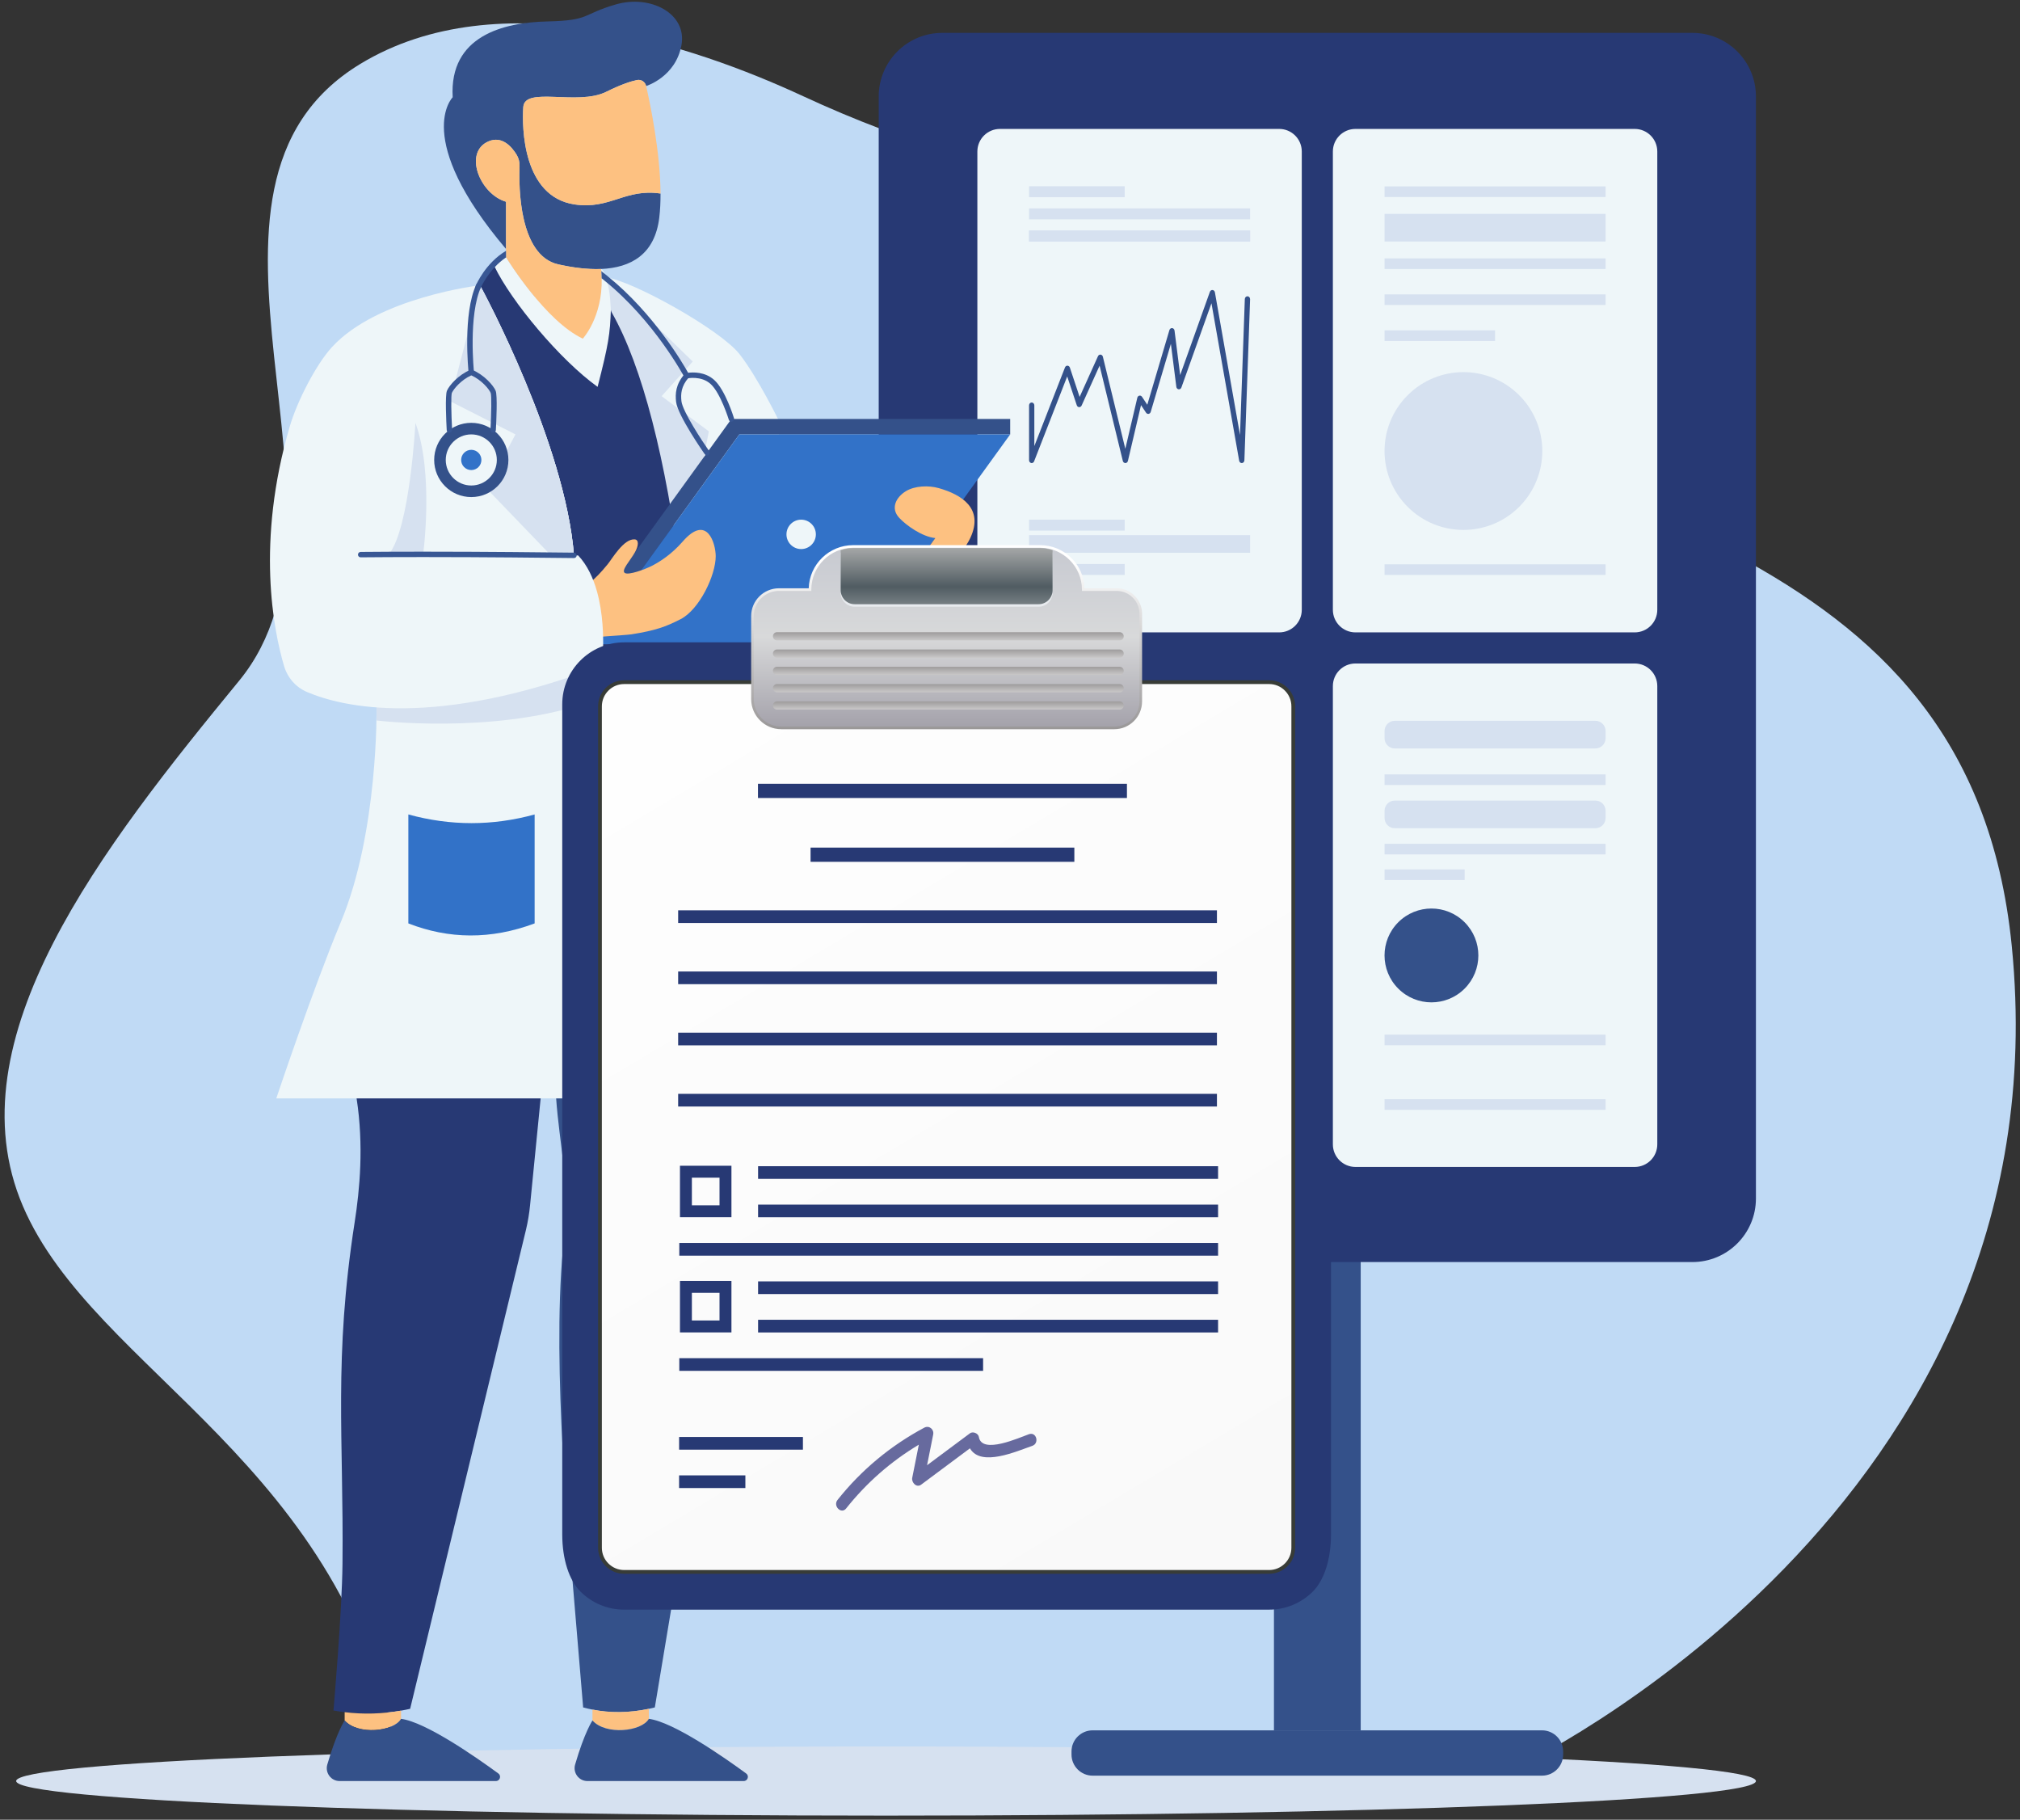 <svg width="302" height="272" viewBox="0 0 302 272" fill="none" xmlns="http://www.w3.org/2000/svg">
<rect x="0" y="0" width="302" height="272" fill="#333333" stroke="none"/>
<path d="M143.901 23.318C135.726 20.992 127.778 17.951 120.067 14.376C103.683 6.782 74.71 -3.085 53.868 9.555C23.245 28.128 56.156 76.888 35.761 101.74C15.366 126.592 -7.252 155.343 3.421 180.277C14.095 205.211 52.003 218.602 59.698 264.366H226.386C226.386 264.366 309.174 225.659 300.764 141.349C294.495 78.505 232.146 78.76 195.55 50.773C173.349 33.794 154.945 26.46 143.901 23.318Z" fill="#C0DAF5"/>
<path d="M132.468 271.389C204.294 271.389 262.52 269.073 262.52 266.217C262.52 263.361 204.294 261.046 132.468 261.046C60.642 261.046 2.415 263.361 2.415 266.217C2.415 269.073 60.642 271.389 132.468 271.389Z" fill="#D6E1F0"/>
<path d="M203.432 186.941H190.462V258.639H203.432V186.941Z" fill="#34518A"/>
<path d="M253.017 188.644H140.875C135.627 188.644 131.372 184.39 131.372 179.142V14.415C131.372 9.167 135.627 4.913 140.875 4.913H253.017C258.265 4.913 262.52 9.167 262.52 14.415V179.142C262.52 184.39 258.265 188.644 253.017 188.644Z" fill="#273974"/>
<path d="M252.3 173.373L252.3 20.185C252.3 17.11 249.807 14.617 246.732 14.617L147.16 14.617C144.085 14.617 141.592 17.11 141.592 20.185L141.592 173.373C141.592 176.448 144.085 178.94 147.16 178.94L246.732 178.94C249.807 178.94 252.3 176.448 252.3 173.373Z" fill="#273974"/>
<path d="M230.536 265.413H163.356C161.611 265.413 160.196 263.999 160.196 262.253V261.8C160.196 260.055 161.611 258.64 163.356 258.64H230.537C232.282 258.64 233.697 260.055 233.697 261.8V262.253C233.696 263.998 232.282 265.413 230.536 265.413Z" fill="#34518A"/>
<path d="M191.246 94.525H149.497C147.633 94.525 146.121 93.014 146.121 91.149V22.648C146.121 20.783 147.633 19.271 149.497 19.271H191.246C193.111 19.271 194.623 20.783 194.623 22.648V91.149C194.623 93.014 193.111 94.525 191.246 94.525Z" fill="#EEF6F9"/>
<path d="M154.243 69.217C154.217 69.217 154.191 69.215 154.164 69.209C153.981 69.167 153.85 68.99 153.85 68.785V60.594C153.85 60.356 154.026 60.162 154.243 60.162C154.461 60.162 154.637 60.356 154.637 60.594V66.676L159.219 54.924C159.283 54.761 159.433 54.649 159.592 54.662C159.753 54.667 159.896 54.779 159.951 54.946L161.409 59.33L164.153 53.245C164.225 53.084 164.382 52.986 164.545 53.007C164.708 53.025 164.844 53.151 164.886 53.325L168.241 67.084L170.034 59.454C170.072 59.292 170.191 59.169 170.341 59.137C170.489 59.108 170.643 59.172 170.733 59.307L171.526 60.498L174.833 49.34C174.89 49.149 175.061 49.025 175.242 49.043C175.425 49.061 175.573 49.215 175.598 49.414L176.441 56.064L180.882 43.624C180.946 43.444 181.113 43.335 181.284 43.35C181.459 43.368 181.602 43.51 181.635 43.699L185.388 65.022L186.107 44.701C186.116 44.463 186.291 44.279 186.516 44.286C186.734 44.295 186.903 44.496 186.895 44.735L186.043 68.802C186.035 69.022 185.879 69.2 185.679 69.217C185.475 69.232 185.3 69.083 185.262 68.868L181.119 45.328L176.625 57.918C176.56 58.101 176.389 58.215 176.212 58.19C176.034 58.167 175.893 58.015 175.868 57.821L175.054 51.393L172.037 61.57C171.991 61.724 171.87 61.837 171.725 61.863C171.577 61.888 171.432 61.822 171.344 61.691L170.588 60.555L168.63 68.893C168.585 69.083 168.429 69.217 168.25 69.217C168.069 69.211 167.914 69.087 167.867 68.897L164.395 54.656L161.707 60.618C161.637 60.773 161.487 60.863 161.332 60.858C161.175 60.848 161.038 60.737 160.984 60.575L159.552 56.268L154.605 68.955C154.542 69.117 154.398 69.217 154.243 69.217Z" fill="#34518A"/>
<path d="M168.148 77.677H153.85V79.311H168.148V77.677Z" fill="#D6E1F0"/>
<path d="M186.896 79.992H153.85V82.623H186.896V79.992Z" fill="#D6E1F0"/>
<path d="M168.148 84.303H153.85V85.937H168.148V84.303Z" fill="#D6E1F0"/>
<path d="M168.148 27.84H153.85V29.473H168.148V27.84Z" fill="#D6E1F0"/>
<path d="M186.896 31.152H153.85V32.786H186.896V31.152Z" fill="#D6E1F0"/>
<path d="M186.896 34.465H153.85V36.098H186.896V34.465Z" fill="#D6E1F0"/>
<path d="M186.896 34.465H153.85V36.098H186.896V34.465Z" fill="#D6E1F0"/>
<path d="M244.397 94.525H202.648C200.783 94.525 199.271 93.014 199.271 91.149V22.648C199.271 20.783 200.783 19.271 202.648 19.271H244.397C246.262 19.271 247.773 20.783 247.773 22.648V91.149C247.773 93.014 246.261 94.525 244.397 94.525Z" fill="#EEF6F9"/>
<path d="M240.044 27.862H206.998V29.447H240.044V27.862Z" fill="#D6E1F0"/>
<path d="M240.044 38.622H206.998V40.207H240.044V38.622Z" fill="#D6E1F0"/>
<path d="M240.044 44.002H206.998V45.587H240.044V44.002Z" fill="#D6E1F0"/>
<path d="M240.044 84.351H206.998V85.936H240.044V84.351Z" fill="#D6E1F0"/>
<path d="M223.521 49.383H206.998V50.968H223.521V49.383Z" fill="#D6E1F0"/>
<path d="M240.044 31.969H206.998V36.1H240.044V31.969Z" fill="#D6E1F0"/>
<path d="M227.128 75.756C231.734 71.151 231.734 63.683 227.128 59.078C222.523 54.472 215.055 54.472 210.45 59.078C205.844 63.683 205.844 71.151 210.45 75.756C215.055 80.362 222.523 80.362 227.128 75.756Z" fill="#D6E1F0"/>
<path d="M244.397 174.428H202.648C200.783 174.428 199.271 172.916 199.271 171.051V102.55C199.271 100.685 200.783 99.174 202.648 99.174H244.397C246.262 99.174 247.773 100.685 247.773 102.55V171.051C247.773 172.916 246.261 174.428 244.397 174.428Z" fill="#EEF6F9"/>
<path d="M240.044 115.75H206.998V117.335H240.044V115.75Z" fill="#D6E1F0"/>
<path d="M240.044 126.127H206.998V127.712H240.044V126.127Z" fill="#D6E1F0"/>
<path d="M240.044 154.65H206.998V156.235H240.044V154.65Z" fill="#D6E1F0"/>
<path d="M240.044 164.304H206.998V165.89H240.044V164.304Z" fill="#D6E1F0"/>
<path d="M218.972 129.958H206.998V131.543H218.972V129.958Z" fill="#D6E1F0"/>
<path d="M238.517 111.873H208.526C207.682 111.873 206.998 111.189 206.998 110.345V109.269C206.998 108.425 207.682 107.741 208.526 107.741H238.517C239.36 107.741 240.045 108.425 240.045 109.269V110.345C240.045 111.189 239.361 111.873 238.517 111.873Z" fill="#D6E1F0"/>
<path d="M218.968 147.772C221.706 145.033 221.706 140.593 218.968 137.854C216.229 135.115 211.788 135.115 209.049 137.854C206.31 140.593 206.31 145.033 209.049 147.772C211.788 150.511 216.229 150.511 218.968 147.772Z" fill="#34518A"/>
<path d="M238.517 123.798H208.526C207.682 123.798 206.998 123.114 206.998 122.27V121.194C206.998 120.35 207.682 119.666 208.526 119.666H238.517C239.36 119.666 240.045 120.35 240.045 121.194V122.27C240.045 123.114 239.361 123.798 238.517 123.798Z" fill="#D6E1F0"/>
<path d="M191.246 174.428H149.497C147.633 174.428 146.121 172.916 146.121 171.051V102.55C146.121 100.685 147.633 99.174 149.497 99.174H191.246C193.111 99.174 194.623 100.685 194.623 102.55V171.051C194.623 172.916 193.111 174.428 191.246 174.428Z" fill="#EEF6F9"/>
<path d="M186.896 131.303H153.85V142.433H186.896V131.303Z" fill="#D6E1F0"/>
<path d="M168.401 132.748H156.304V134.381H168.401V132.748Z" fill="#EEF6F9"/>
<path d="M184.442 136.061H156.304V137.694H184.442V136.061Z" fill="#EEF6F9"/>
<path d="M168.401 139.374H156.304V141.007H168.401V139.374Z" fill="#EEF6F9"/>
<path d="M154.233 129.912C154.168 129.912 154.103 129.893 154.043 129.855C153.859 129.736 153.795 129.472 153.9 129.265L157.648 121.866C157.718 121.728 157.837 121.64 157.993 121.649C158.134 121.653 158.262 121.746 158.325 121.889L159.605 124.816L164.453 114.102C164.526 113.941 164.683 113.85 164.838 113.869C164.998 113.89 165.128 114.019 165.166 114.195L168.217 128.137L170.703 121.716C170.759 121.57 170.883 121.471 171.024 121.458C171.169 121.448 171.301 121.522 171.377 121.655L172.29 123.258L174.908 114.663C174.962 114.482 175.114 114.365 175.285 114.371C175.453 114.378 175.598 114.509 175.641 114.693L176.603 118.826L178.667 109.51C178.71 109.316 178.863 109.206 179.042 109.182C179.219 109.184 179.372 109.321 179.412 109.516L182.328 123.577L186.143 108.058C186.2 107.827 186.411 107.693 186.615 107.757C186.82 107.821 186.939 108.058 186.882 108.289L182.666 125.439C182.619 125.629 182.459 125.74 182.289 125.755C182.114 125.751 181.964 125.614 181.923 125.421L179.026 111.452L176.983 120.672C176.941 120.864 176.789 120.998 176.614 121C176.443 121.003 176.285 120.869 176.24 120.677L175.221 116.295L172.758 124.383C172.71 124.54 172.587 124.652 172.441 124.672C172.295 124.689 172.152 124.615 172.072 124.476L171.118 122.802L168.466 129.652C168.401 129.822 168.246 129.928 168.082 129.909C167.919 129.894 167.782 129.762 167.743 129.582L164.668 115.527L159.94 125.976C159.874 126.122 159.746 126.203 159.596 126.213C159.451 126.211 159.319 126.118 159.255 125.972L157.956 123.001L154.566 129.694C154.495 129.834 154.366 129.912 154.233 129.912Z" fill="#34518A"/>
<path d="M169.388 158.133C169.388 162.415 165.919 165.89 161.632 165.89C157.35 165.89 153.881 162.415 153.881 158.133C153.881 153.852 157.35 150.377 161.632 150.377V158.133H169.388Z" fill="#34518A"/>
<path d="M186.895 152.429H171.965V153.617H186.895V152.429Z" fill="#D6E1F0"/>
<path d="M186.895 154.984H171.965V156.172H186.895V154.984Z" fill="#D6E1F0"/>
<path d="M186.895 157.539H171.965V158.727H186.895V157.539Z" fill="#D6E1F0"/>
<path d="M186.895 160.094H171.965V161.282H186.895V160.094Z" fill="#D6E1F0"/>
<path d="M186.895 162.649H171.965V163.837H186.895V162.649Z" fill="#D6E1F0"/>
<path d="M56.294 105.817C56.294 105.817 56.583 124.356 50.962 137.811C46.759 147.864 41.306 164.184 41.306 164.184H116.103L115.705 140.722L115.423 123.981L115.059 102.836L114.95 96.305L116.55 63.098C116.55 63.098 113.332 56.465 110.553 52.923C107.693 49.277 94.566 41.969 90.626 41.465L62.752 49.172L56.294 105.817Z" fill="#EEF6F9"/>
<path d="M90.628 41.466L103.567 54.039L98.916 59.216L105.978 64.479L102.255 83.23L88.719 71.654L90.628 41.466Z" fill="#D6E1F0"/>
<path d="M56.295 107.693C56.295 107.693 73.297 109.761 87.216 105.23C87.216 105.23 87.084 99.423 86.411 98.414C85.739 97.406 66.845 97.002 66.845 97.002L56.295 105.474V107.693Z" fill="#D6E1F0"/>
<path d="M140.062 88.77C137.642 97.053 134.027 101.711 131.924 103.868C130.988 104.826 129.692 105.315 128.358 105.218C120.365 104.637 115.018 100.377 115.018 100.377L111.592 91.352L121.978 84.338L135.754 86.053H135.759C137.227 86.263 138.212 86.747 138.868 87.248C138.884 87.258 138.9 87.275 138.916 87.291C139.831 88.017 140.062 88.77 140.062 88.77Z" fill="#EEF6F9"/>
<path d="M91.328 46.325C91.328 46.331 91.328 46.331 91.328 46.337C91.207 49.939 90.982 51.456 89.344 57.826C83.701 53.779 76.42 45.017 73.93 39.84C74.869 38.935 75.653 38.44 75.653 38.44C75.653 38.44 81.441 47.951 87.136 50.62C87.136 50.62 90.561 46.908 89.875 40.204C90.221 40.394 90.418 40.941 90.63 41.627C91.042 42.962 91.202 43.97 91.328 46.325Z" fill="#EEF6F9"/>
<path d="M101.881 6.756C101.028 11.437 96.733 12.821 96.6 12.861C96.599 12.855 96.597 12.848 96.596 12.842C96.453 12.225 95.845 11.834 95.225 11.965C94.338 12.151 92.873 12.612 90.628 13.726C86.339 15.854 78.453 12.861 78.234 15.998C78.021 19.128 78.183 29.384 85.873 30.553C91.205 31.36 93.453 28.138 98.751 28.928C98.757 30.179 98.7 31.389 98.567 32.508C97.91 38.047 94.307 40.013 89.874 40.204C87.856 40.29 85.654 40.007 83.486 39.523C77.56 38.209 77.554 27.792 77.675 24.835C77.699 24.224 77.543 23.624 77.22 23.099C76.511 21.952 75.075 20.269 73.058 21.122C69.241 22.736 71.715 29.003 75.652 30.155V37.217C61.574 20.592 67.679 14.539 67.679 14.539C67.149 5.368 75.266 3.35 81.803 3.206C88.335 3.062 86.939 2.145 92.082 0.658C97.223 -0.83 102.745 2 101.881 6.756Z" fill="#34518A"/>
<path d="M89.957 41.602C90.087 47.422 87.134 50.617 87.134 50.617C81.615 48.03 76.01 39.026 75.666 38.467C75.655 38.45 75.65 38.44 75.65 38.44V30.156C71.712 29 69.243 22.733 73.057 21.12C75.074 20.27 76.51 21.953 77.22 23.099C77.543 23.621 77.699 24.223 77.678 24.837C77.591 26.891 77.57 32.566 79.56 36.267C79.711 36.541 79.867 36.804 80.044 37.057C80.873 38.284 81.991 39.193 83.487 39.521C85.036 39.865 86.596 40.112 88.096 40.188C88.575 40.215 89.043 40.225 89.5 40.215C89.624 40.215 89.748 40.209 89.871 40.204C89.882 40.312 89.893 40.414 89.904 40.521C89.936 40.892 89.952 41.253 89.957 41.602Z" fill="#FDC181"/>
<path d="M110.577 164.184V174.936C110.577 177.657 110.358 180.377 109.908 183.064L97.9 255.215C97.601 255.29 97.301 255.359 97.007 255.423C93.992 256.057 91.196 256.057 88.579 255.538C88.106 255.451 87.645 255.342 87.184 255.215C87.184 255.215 86.1 242.152 85.478 234.871C84.935 228.473 82.238 200.07 84.538 183.496C85.241 178.435 83.581 170.492 83.148 164.185H84.976C87.846 151.721 88.273 135.378 87.869 120.085C88.077 120.125 98.2 122.079 104.558 120.085C105.135 133.834 105.193 148.701 104.72 164.185H110.577V164.184Z" fill="#34518A"/>
<path d="M102.945 96.307L102.95 96.306L102.91 95.959C102.84 95.244 102.77 94.527 102.696 93.821L102.67 93.832L101.82 86.304C99.537 68.641 96.061 54.806 91.472 46.729C91.42 46.649 91.368 46.516 91.328 46.337C91.207 49.94 90.982 51.456 89.344 57.826C83.701 53.779 76.42 45.017 73.93 39.841C73.33 40.423 72.673 41.16 72.108 42.054C71.993 42.25 71.877 42.464 71.785 42.683C72.373 43.767 84.502 66.347 85.811 83.013L86.952 101.344L87.012 101.326C87.376 107.679 87.863 120.085 87.869 120.085C98.812 122.349 104.558 120.085 104.558 120.085C104.211 111.698 103.67 103.74 102.945 96.307Z" fill="#273974"/>
<path d="M98.752 28.928C93.454 28.138 91.206 31.36 85.873 30.553C78.183 29.383 78.022 19.127 78.235 15.998C78.454 12.862 86.34 15.853 90.629 13.726C92.874 12.613 94.339 12.151 95.225 11.964C95.846 11.834 96.453 12.224 96.597 12.842C96.598 12.848 96.6 12.855 96.601 12.861C97.201 15.478 98.718 22.713 98.752 28.928Z" fill="#FDC181"/>
<path d="M85.01 96.303L109.351 62.626H151.028V64.931H110.531L87.855 96.303H85.01Z" fill="#34518A"/>
<path d="M128.352 64.931H110.531H110.53L87.856 96.303H110.531H128.352H128.353L151.028 64.931H128.352Z" fill="#3272C8"/>
<path d="M79.93 138.025C73.375 140.476 67.092 140.378 61.051 138.025V121.739C67.344 123.469 73.637 123.469 79.93 121.739V138.025Z" fill="#3272C8"/>
<path d="M115.705 140.72C113.958 140.42 112.234 139.936 110.528 139.273V122.988C112.16 123.437 113.791 123.766 115.423 123.979L115.705 140.72Z" fill="#3272C8"/>
<path d="M80.829 164.185L79.25 180.13C79.129 181.381 78.921 182.62 78.633 183.836L61.316 255.423C60.86 255.527 60.41 255.613 59.955 255.694C57.148 256.184 54.34 256.271 51.527 255.925C50.968 255.855 50.415 255.775 49.855 255.671C49.855 255.671 51.135 241.035 51.205 233.725C51.395 214.915 49.855 203.098 53.026 182.679C53.782 177.836 54.404 171.247 53.315 164.186H80.829V164.185Z" fill="#273974"/>
<path d="M97.005 255.423V256.921C95.927 258.829 90.543 259.395 88.577 257.163V255.538C91.195 256.057 93.99 256.057 97.005 255.423Z" fill="#FDC181"/>
<path d="M111.186 266.22H87.821C86.541 266.22 85.625 264.987 85.982 263.753C87.389 258.91 88.576 257.164 88.576 257.164C90.542 259.395 95.927 258.83 97.004 256.922C100.688 257.383 108.309 262.709 111.555 265.085C112.045 265.442 111.791 266.22 111.186 266.22Z" fill="#34518A"/>
<path d="M59.956 255.694V256.922C58.879 258.83 53.494 259.395 51.528 257.164V255.925C54.342 256.27 57.149 256.184 59.956 255.694Z" fill="#FDC181"/>
<path d="M74.136 266.22H50.771C49.492 266.22 48.575 264.987 48.932 263.753C50.339 258.91 51.526 257.164 51.526 257.164C53.492 259.395 58.877 258.83 59.955 256.922C63.638 257.383 71.259 262.709 74.505 265.085C74.995 265.442 74.741 266.22 74.136 266.22Z" fill="#34518A"/>
<path d="M107.003 83.128C107.007 85.999 104.558 91.108 101.764 92.543C99.509 93.7 97.985 94.246 94.391 94.816C93.929 94.889 91.225 95.078 90.757 95.104C90.322 95.131 89.593 95.223 88.923 95.223C88.866 92.971 88.5 90.398 87.672 87.419C87.672 87.419 88.721 86.964 90.861 84.329C91.532 83.501 93.261 80.49 94.896 80.623C95.563 80.677 95.449 81.633 94.942 82.528C94.207 83.828 92.834 85.246 93.409 85.64C93.967 86.017 96.426 85.107 97.466 84.576C98.664 83.966 100.408 82.848 102.078 80.934C105.742 76.731 107 81.299 107.003 83.128Z" fill="#FDC181"/>
<path d="M105.701 68.076C105.574 68.076 105.448 68.016 105.37 67.904C105.204 67.667 101.299 62.069 101.076 60.053C100.947 58.877 100.998 57.463 102.358 55.901C102.503 55.733 102.759 55.715 102.927 55.861C103.095 56.007 103.113 56.262 102.966 56.43C101.814 57.754 101.763 58.911 101.878 59.965C102.045 61.469 104.933 65.872 106.031 67.441C106.159 67.624 106.115 67.875 105.932 68.003C105.861 68.052 105.781 68.076 105.701 68.076Z" fill="#385794"/>
<path d="M119.778 82.071C120.992 82.071 121.976 81.087 121.976 79.874C121.976 78.66 120.992 77.676 119.778 77.676C118.564 77.676 117.58 78.66 117.58 79.874C117.58 81.087 118.564 82.071 119.778 82.071Z" fill="#EEF6F9"/>
<path d="M107.276 96.303C107.276 96.303 109.652 96.263 114.951 96.305L115.07 102.583C115.07 102.583 108.621 101.821 103.27 99.936L102.944 96.307L107.276 96.303Z" fill="#D6E1F0"/>
<path d="M145.073 80.398C144.425 81.783 143.224 83.259 141.768 84.431C141.598 84.561 141.42 84.686 141.293 84.857C140.301 86.194 140.063 86.631 139.58 87.945C138.441 86.625 137.008 86.252 135.755 86.053C138.564 82.154 139.829 80.427 139.829 80.427C137.846 80.231 135.452 78.503 134.427 77.392C133.073 75.924 134.023 74.28 135.431 73.419C136.767 72.61 138.814 72.522 140.363 72.965C143.751 73.933 147.126 75.989 145.073 80.398Z" fill="#FDC181"/>
<path d="M90.157 97.311C90.114 98.64 90.017 99.474 90.017 99.474C64.914 108.999 51.182 105.681 45.9 103.438C44.227 102.728 42.974 101.286 42.463 99.538C40.908 94.256 38.24 81.083 43.323 63.736C44.453 59.88 47.298 54.415 49.644 51.865C56.491 44.421 71.761 42.641 71.761 42.641C71.761 42.641 71.767 42.651 71.783 42.684C72.375 43.765 84.504 66.345 85.811 83.014C86.22 83.02 86.44 83.025 86.44 83.025C87.812 84.477 88.694 86.408 89.259 88.431C90.157 91.663 90.232 95.149 90.157 97.311Z" fill="#EEF6F9"/>
<path d="M85.811 83.014L82.573 83.229L72.762 73.036L77.065 64.93L67.281 59.966L71.783 42.684C72.375 43.765 84.504 66.345 85.811 83.014Z" fill="#D6E1F0"/>
<path d="M63.259 82.859C63.259 82.859 64.908 70.869 62.107 63.202C62.107 63.202 61.294 78.992 58.123 82.865L58.117 82.871" fill="#D6E1F0"/>
<path d="M70.459 74.299C73.524 74.299 76.008 71.815 76.008 68.75C76.008 65.686 73.524 63.202 70.459 63.202C67.395 63.202 64.911 65.686 64.911 68.75C64.911 71.815 67.395 74.299 70.459 74.299Z" fill="#34518A"/>
<path d="M70.46 72.569C68.354 72.569 66.641 70.856 66.641 68.75C66.641 66.645 68.354 64.931 70.46 64.931C72.565 64.931 74.279 66.645 74.279 68.75C74.279 70.856 72.565 72.569 70.46 72.569Z" fill="#EEF6F9"/>
<path d="M70.459 70.263C71.295 70.263 71.972 69.586 71.972 68.75C71.972 67.915 71.295 67.237 70.459 67.237C69.624 67.237 68.946 67.915 68.946 68.75C68.946 69.586 69.624 70.263 70.459 70.263Z" fill="#3272C8"/>
<path d="M67.19 64.677C66.977 64.677 66.799 64.51 66.787 64.296C66.721 63.087 66.526 59.092 66.82 58.408C67.169 57.596 68.518 56.043 70.303 55.29C70.403 55.248 70.516 55.248 70.616 55.29C72.4 56.042 73.749 57.596 74.1 58.408C74.394 59.092 74.199 63.087 74.133 64.296C74.12 64.518 73.915 64.68 73.708 64.677C73.485 64.664 73.315 64.474 73.327 64.252C73.46 61.837 73.508 59.111 73.359 58.727C73.11 58.149 72.014 56.814 70.46 56.103C68.906 56.814 67.81 58.149 67.561 58.728C67.412 59.111 67.46 61.837 67.594 64.252C67.605 64.474 67.435 64.664 67.213 64.677C67.205 64.676 67.197 64.677 67.19 64.677Z" fill="#385794"/>
<path d="M70.461 56.068C70.257 56.068 70.082 55.914 70.06 55.707C70.023 55.35 69.161 46.915 71.208 42.512C71.302 42.31 71.543 42.223 71.744 42.316C71.946 42.41 72.033 42.65 71.939 42.852C69.986 47.055 70.853 55.537 70.862 55.622C70.886 55.844 70.725 56.042 70.504 56.066C70.489 56.067 70.475 56.068 70.461 56.068Z" fill="#385794"/>
<path d="M85.813 83.415C85.811 83.415 85.809 83.415 85.808 83.415L85.272 83.409C82.122 83.374 72.537 83.265 63.261 83.265C61.527 83.26 59.799 83.265 58.121 83.277C56.674 83.283 55.268 83.294 53.925 83.306C53.691 83.31 53.521 83.128 53.519 82.906C53.516 82.683 53.696 82.501 53.919 82.499C55.262 82.488 56.669 82.476 58.117 82.47C59.795 82.459 61.524 82.453 63.262 82.459C72.541 82.459 82.129 82.567 85.28 82.602L85.817 82.608C86.04 82.611 86.218 82.793 86.216 83.016C86.213 83.237 86.033 83.415 85.813 83.415Z" fill="#385794"/>
<path d="M109.736 62.508C109.683 62.337 108.438 58.303 106.789 56.805C105.409 55.549 103.593 55.63 102.879 55.722C102.061 54.26 97.724 46.849 90.894 41.327C90.891 41.324 90.89 41.32 90.887 41.318C90.553 41.043 90.231 40.774 89.902 40.522C89.935 40.893 89.951 41.253 89.956 41.603C90.093 41.703 90.225 41.813 90.361 41.928C90.365 41.932 90.368 41.938 90.373 41.943C97.821 47.959 102.261 56.271 102.305 56.354C102.39 56.514 102.57 56.599 102.75 56.56C102.771 56.555 104.832 56.115 106.245 57.401C107.73 58.751 108.95 62.703 108.963 62.743C109.017 62.917 109.176 63.029 109.349 63.029C109.388 63.029 109.428 63.023 109.467 63.011C109.681 62.946 109.8 62.721 109.736 62.508Z" fill="#385794"/>
<path d="M75.65 37.494C72.584 39.317 71.207 42.523 71.126 42.706C71.04 42.91 71.137 43.147 71.347 43.233C71.395 43.254 71.449 43.265 71.503 43.265C71.659 43.265 71.809 43.174 71.874 43.018C71.89 42.98 73.089 40.21 75.666 38.467C75.655 38.451 75.65 38.44 75.65 38.44V37.494Z" fill="#385794"/>
<path d="M86.771 237.888C88.446 239.564 90.761 240.6 93.318 240.6C103.202 240.6 113.085 240.6 122.969 240.6C135.34 240.6 147.711 240.6 160.083 240.6C169.967 240.6 179.85 240.6 189.734 240.6C192.291 240.6 194.606 239.564 196.281 237.888C197.957 236.213 198.993 233.082 198.993 229.354C198.993 210.646 198.993 191.576 198.993 178.745C198.993 163.427 198.993 148.109 198.993 132.79C198.993 119.959 198.993 118.105 198.993 105.274C198.993 102.717 197.957 100.402 196.281 98.727C194.606 97.051 192.291 96.015 189.734 96.015C179.85 96.015 169.967 96.015 160.083 96.015C147.711 96.015 135.34 96.015 122.969 96.015C113.085 96.015 103.202 96.015 93.318 96.015C90.761 96.015 88.446 97.051 86.771 98.727C85.095 100.402 84.059 102.717 84.059 105.274C84.059 118.105 84.059 119.959 84.059 132.79C84.059 148.108 84.059 163.426 84.059 178.745C84.059 191.576 84.059 210.646 84.059 229.354C84.059 233.082 85.095 236.213 86.771 237.888Z" fill="#273974"/>
<path d="M93.316 234.958C92.35 234.958 91.44 234.581 90.756 233.897C90.074 233.217 89.698 232.308 89.698 231.341V105.582C89.698 104.617 90.076 103.706 90.76 103.022C91.441 102.34 92.35 101.964 93.316 101.964H189.733C190.7 101.964 191.609 102.341 192.292 103.026C192.973 103.706 193.35 104.615 193.35 105.582V231.341C193.35 232.308 192.975 233.217 192.292 233.9C191.609 234.581 190.7 234.958 189.733 234.958H93.316Z" fill="url(#paint0_linear_1039_18345)"/>
<path d="M189.734 235.239H93.317C92.276 235.239 91.297 234.834 90.557 234.096C89.822 233.364 89.417 232.385 89.417 231.342V105.582C89.417 104.541 89.823 103.56 90.561 102.822C91.295 102.087 92.275 101.682 93.317 101.682H189.734C190.775 101.682 191.756 102.088 192.492 102.826C193.227 103.561 193.632 104.541 193.632 105.582V231.341C193.632 232.385 193.227 233.363 192.492 234.099C191.753 234.834 190.775 235.239 189.734 235.239ZM93.317 102.247C92.425 102.247 91.589 102.592 90.961 103.222C90.329 103.852 89.981 104.691 89.981 105.583V231.342C89.981 232.234 90.327 233.071 90.957 233.699C91.588 234.327 92.426 234.677 93.317 234.677H189.734C190.624 234.677 191.461 234.33 192.095 233.699C192.723 233.071 193.07 232.234 193.07 231.342V105.582C193.07 104.691 192.723 103.854 192.095 103.225C191.465 102.593 190.627 102.246 189.734 102.246L93.317 102.247Z" fill="#383C37"/>
<path d="M166.942 88.132H161.95C161.95 84.569 159.062 81.682 155.499 81.682H127.549C124.002 81.682 121.099 84.584 121.099 88.132H116.452C114.269 88.132 112.499 89.901 112.499 92.085V104.494C112.499 106.863 114.437 108.801 116.806 108.801H166.597C168.78 108.801 170.55 107.032 170.55 104.848V91.739C170.55 89.747 168.934 88.132 166.942 88.132Z" fill="url(#paint1_linear_1039_18345)"/>
<path d="M166.597 108.998H116.807C114.323 108.998 112.303 106.977 112.303 104.494V92.085C112.303 89.797 114.165 87.934 116.453 87.934H120.906C121.011 84.361 123.951 81.485 127.55 81.485H155.5C159.099 81.485 162.039 84.361 162.145 87.934H166.943C169.041 87.934 170.746 89.641 170.746 91.739V104.848C170.745 107.136 168.885 108.998 166.597 108.998ZM116.453 88.328C114.381 88.328 112.696 90.014 112.696 92.085V104.494C112.696 106.76 114.54 108.604 116.807 108.604H166.597C168.669 108.604 170.354 106.919 170.354 104.848V91.739C170.354 89.858 168.824 88.328 166.943 88.328H161.755V88.131C161.755 84.683 158.947 81.878 155.5 81.878H127.55C124.102 81.878 121.297 84.683 121.297 88.131V88.328H116.453Z" fill="url(#paint2_linear_1039_18345)"/>
<path d="M167.391 95.722H116.169C115.83 95.722 115.556 95.448 115.556 95.109C115.556 94.77 115.83 94.495 116.169 94.495H167.391C167.73 94.495 168.005 94.77 168.005 95.109C168.005 95.448 167.73 95.722 167.391 95.722Z" fill="url(#paint3_linear_1039_18345)"/>
<path d="M167.391 98.308H116.169C115.83 98.308 115.556 98.034 115.556 97.695C115.556 97.356 115.83 97.081 116.169 97.081H167.391C167.73 97.081 168.005 97.356 168.005 97.695C168.005 98.033 167.73 98.308 167.391 98.308Z" fill="url(#paint4_linear_1039_18345)"/>
<path d="M167.391 100.894H116.169C115.83 100.894 115.556 100.619 115.556 100.28C115.556 99.941 115.83 99.666 116.169 99.666H167.391C167.73 99.666 168.005 99.941 168.005 100.28C168.005 100.619 167.73 100.894 167.391 100.894Z" fill="url(#paint5_linear_1039_18345)"/>
<path d="M167.391 103.48H116.169C115.83 103.48 115.556 103.205 115.556 102.866C115.556 102.527 115.83 102.252 116.169 102.252H167.391C167.73 102.252 168.005 102.527 168.005 102.866C168.005 103.205 167.73 103.48 167.391 103.48Z" fill="url(#paint6_linear_1039_18345)"/>
<path d="M167.391 106.065H116.169C115.83 106.065 115.556 105.791 115.556 105.451C115.556 105.112 115.83 104.838 116.169 104.838H167.391C167.73 104.838 168.005 105.112 168.005 105.451C168.005 105.791 167.73 106.065 167.391 106.065Z" fill="url(#paint7_linear_1039_18345)"/>
<path d="M127.777 90.315H155.273C156.426 90.315 157.36 89.381 157.36 88.228V82.232C156.768 82.052 156.152 81.927 155.5 81.927H127.55C126.9 81.927 126.283 82.053 125.69 82.234V88.228C125.69 89.381 126.625 90.315 127.777 90.315Z" fill="url(#paint8_linear_1039_18345)"/>
<path opacity="0.07" d="M127.777 90.684H155.273C156.426 90.684 157.36 89.75 157.36 88.597V82.6C156.768 82.42 156.152 82.295 155.5 82.295H127.55C126.9 82.295 126.283 82.421 125.69 82.603V88.597C125.69 89.749 126.625 90.684 127.777 90.684Z" fill="white"/>
<path d="M127.777 90.684H155.273C156.426 90.684 157.36 89.75 157.36 88.597V82.6C156.768 82.42 156.152 82.295 155.5 82.295H127.55C126.9 82.295 126.283 82.421 125.69 82.603V88.597C125.69 89.749 126.625 90.684 127.777 90.684Z" fill="#E8EBEF"/>
<path d="M127.777 90.315H155.273C156.426 90.315 157.36 89.381 157.36 88.228V82.232C156.768 82.052 156.152 81.927 155.5 81.927H127.55C126.9 81.927 126.283 82.053 125.69 82.234V88.228C125.69 89.381 126.625 90.315 127.777 90.315Z" fill="url(#paint9_linear_1039_18345)"/>
<path d="M121.184 128.819H160.62V126.694H121.184V128.819Z" fill="#273974"/>
<path d="M113.32 119.28H168.483V117.155H113.32V119.28Z" fill="#273974"/>
<path d="M113.338 176.211H182.109V174.316H113.338V176.211Z" fill="#273974"/>
<path d="M113.338 181.95H182.109V180.056H113.338V181.95Z" fill="#273974"/>
<path d="M101.559 187.689H182.109V185.794H101.559V187.689Z" fill="#273974"/>
<path d="M101.388 156.251H181.938V154.357H101.388V156.251Z" fill="#273974"/>
<path d="M101.388 147.107H181.938V145.212H101.388V147.107Z" fill="#273974"/>
<path d="M101.388 165.395H181.938V163.501H101.388V165.395Z" fill="#273974"/>
<path d="M101.388 137.963H181.938V136.068H101.388V137.963Z" fill="#273974"/>
<path d="M113.338 193.428H182.109V191.533H113.338V193.428Z" fill="#273974"/>
<path d="M113.338 199.167H182.109V197.272H113.338V199.167Z" fill="#273974"/>
<path d="M101.559 204.905H146.978V203.01H101.559V204.905Z" fill="#273974"/>
<path d="M101.531 216.686H120.041V214.791H101.531V216.686Z" fill="#273974"/>
<path d="M101.528 222.424H111.438V220.529H101.528V222.424Z" fill="#273974"/>
<path d="M103.439 176.029H107.572V180.162H103.439V176.029ZM101.658 174.248V181.943H109.354V174.248H101.658Z" fill="#273974"/>
<path d="M103.439 193.246H107.572V197.379H103.439V193.246ZM101.658 191.465V199.16H109.354V191.465H101.658Z" fill="#273974"/>
<path d="M153.848 214.37C152.445 214.853 146.78 217.471 146.344 214.781C146.256 214.24 145.453 213.912 145.013 214.24C142.876 215.831 140.738 217.422 138.601 219.014C138.907 217.483 139.212 215.952 139.517 214.421C139.671 213.645 138.909 213.011 138.186 213.397C133.145 216.089 128.771 219.724 125.215 224.198C124.496 225.102 125.77 226.393 126.496 225.479C129.548 221.64 133.188 218.445 137.369 215.943C137.04 217.594 136.711 219.246 136.382 220.897C136.245 221.582 137.021 222.435 137.713 221.92C140.145 220.109 142.578 218.297 145.011 216.486C146.649 219.332 151.994 216.921 154.33 216.117C155.426 215.74 154.956 213.989 153.848 214.37Z" fill="#676A9E"/>
<defs>
<linearGradient id="paint0_linear_1039_18345" x1="85.337" y1="74.339" x2="291.594" y2="419.855" gradientUnits="userSpaceOnUse">
<stop stop-color="white"/>
<stop offset="1" stop-color="#F2F2F2"/>
</linearGradient>
<linearGradient id="paint1_linear_1039_18345" x1="141.524" y1="75.827" x2="141.524" y2="112.528" gradientUnits="userSpaceOnUse">
<stop offset="0.006" stop-color="#C0C3CD"/>
<stop offset="0.528" stop-color="#D8D9DA"/>
<stop offset="1" stop-color="#95929D"/>
</linearGradient>
<linearGradient id="paint2_linear_1039_18345" x1="141.524" y1="84.186" x2="141.524" y2="140.356" gradientUnits="userSpaceOnUse">
<stop stop-color="white"/>
<stop offset="1" stop-color="#191415"/>
</linearGradient>
<linearGradient id="paint3_linear_1039_18345" x1="141.78" y1="97.242" x2="141.78" y2="90.752" gradientUnits="userSpaceOnUse">
<stop stop-color="white"/>
<stop offset="1" stop-color="#191415"/>
</linearGradient>
<linearGradient id="paint4_linear_1039_18345" x1="141.78" y1="99.828" x2="141.78" y2="93.338" gradientUnits="userSpaceOnUse">
<stop stop-color="white"/>
<stop offset="1" stop-color="#191415"/>
</linearGradient>
<linearGradient id="paint5_linear_1039_18345" x1="141.78" y1="102.413" x2="141.78" y2="95.923" gradientUnits="userSpaceOnUse">
<stop stop-color="white"/>
<stop offset="1" stop-color="#191415"/>
</linearGradient>
<linearGradient id="paint6_linear_1039_18345" x1="141.78" y1="104.999" x2="141.78" y2="98.51" gradientUnits="userSpaceOnUse">
<stop stop-color="white"/>
<stop offset="1" stop-color="#191415"/>
</linearGradient>
<linearGradient id="paint7_linear_1039_18345" x1="141.78" y1="107.585" x2="141.78" y2="101.095" gradientUnits="userSpaceOnUse">
<stop stop-color="white"/>
<stop offset="1" stop-color="#191415"/>
</linearGradient>
<linearGradient id="paint8_linear_1039_18345" x1="141.526" y1="77.756" x2="141.526" y2="115.387" gradientUnits="userSpaceOnUse">
<stop stop-color="white"/>
<stop offset="0.036" stop-color="#F0F2F2"/>
<stop offset="0.106" stop-color="#C9CFD1"/>
<stop offset="0.2" stop-color="#8B979B"/>
<stop offset="0.264" stop-color="#5D6E74"/>
<stop offset="0.275" stop-color="#64757A"/>
<stop offset="0.38" stop-color="#A6B0B3"/>
<stop offset="0.468" stop-color="#D6DBDC"/>
<stop offset="0.535" stop-color="#F4F5F5"/>
<stop offset="0.573" stop-color="white"/>
<stop offset="0.651" stop-color="#F5F7F9"/>
<stop offset="0.781" stop-color="#DBE2E8"/>
<stop offset="0.876" stop-color="#C4CFD9"/>
<stop offset="1" stop-color="#E8EBEF"/>
</linearGradient>
<linearGradient id="paint9_linear_1039_18345" x1="141.526" y1="77.756" x2="141.526" y2="115.387" gradientUnits="userSpaceOnUse">
<stop stop-color="#D2CECB"/>
<stop offset="0.043" stop-color="#C3C1BF"/>
<stop offset="0.127" stop-color="#9C9FA0"/>
<stop offset="0.24" stop-color="#5E686D"/>
<stop offset="0.264" stop-color="#505C62"/>
<stop offset="0.35" stop-color="#7E868A"/>
<stop offset="0.451" stop-color="#ADB1B3"/>
<stop offset="0.529" stop-color="#CBCCCC"/>
<stop offset="0.573" stop-color="#D6D6D6"/>
<stop offset="0.621" stop-color="#CCCDCD"/>
<stop offset="0.703" stop-color="#B2B4B6"/>
<stop offset="0.806" stop-color="#888D8F"/>
<stop offset="0.876" stop-color="#676E72"/>
<stop offset="1" stop-color="#898A8E"/>
</linearGradient>
</defs>
</svg>
